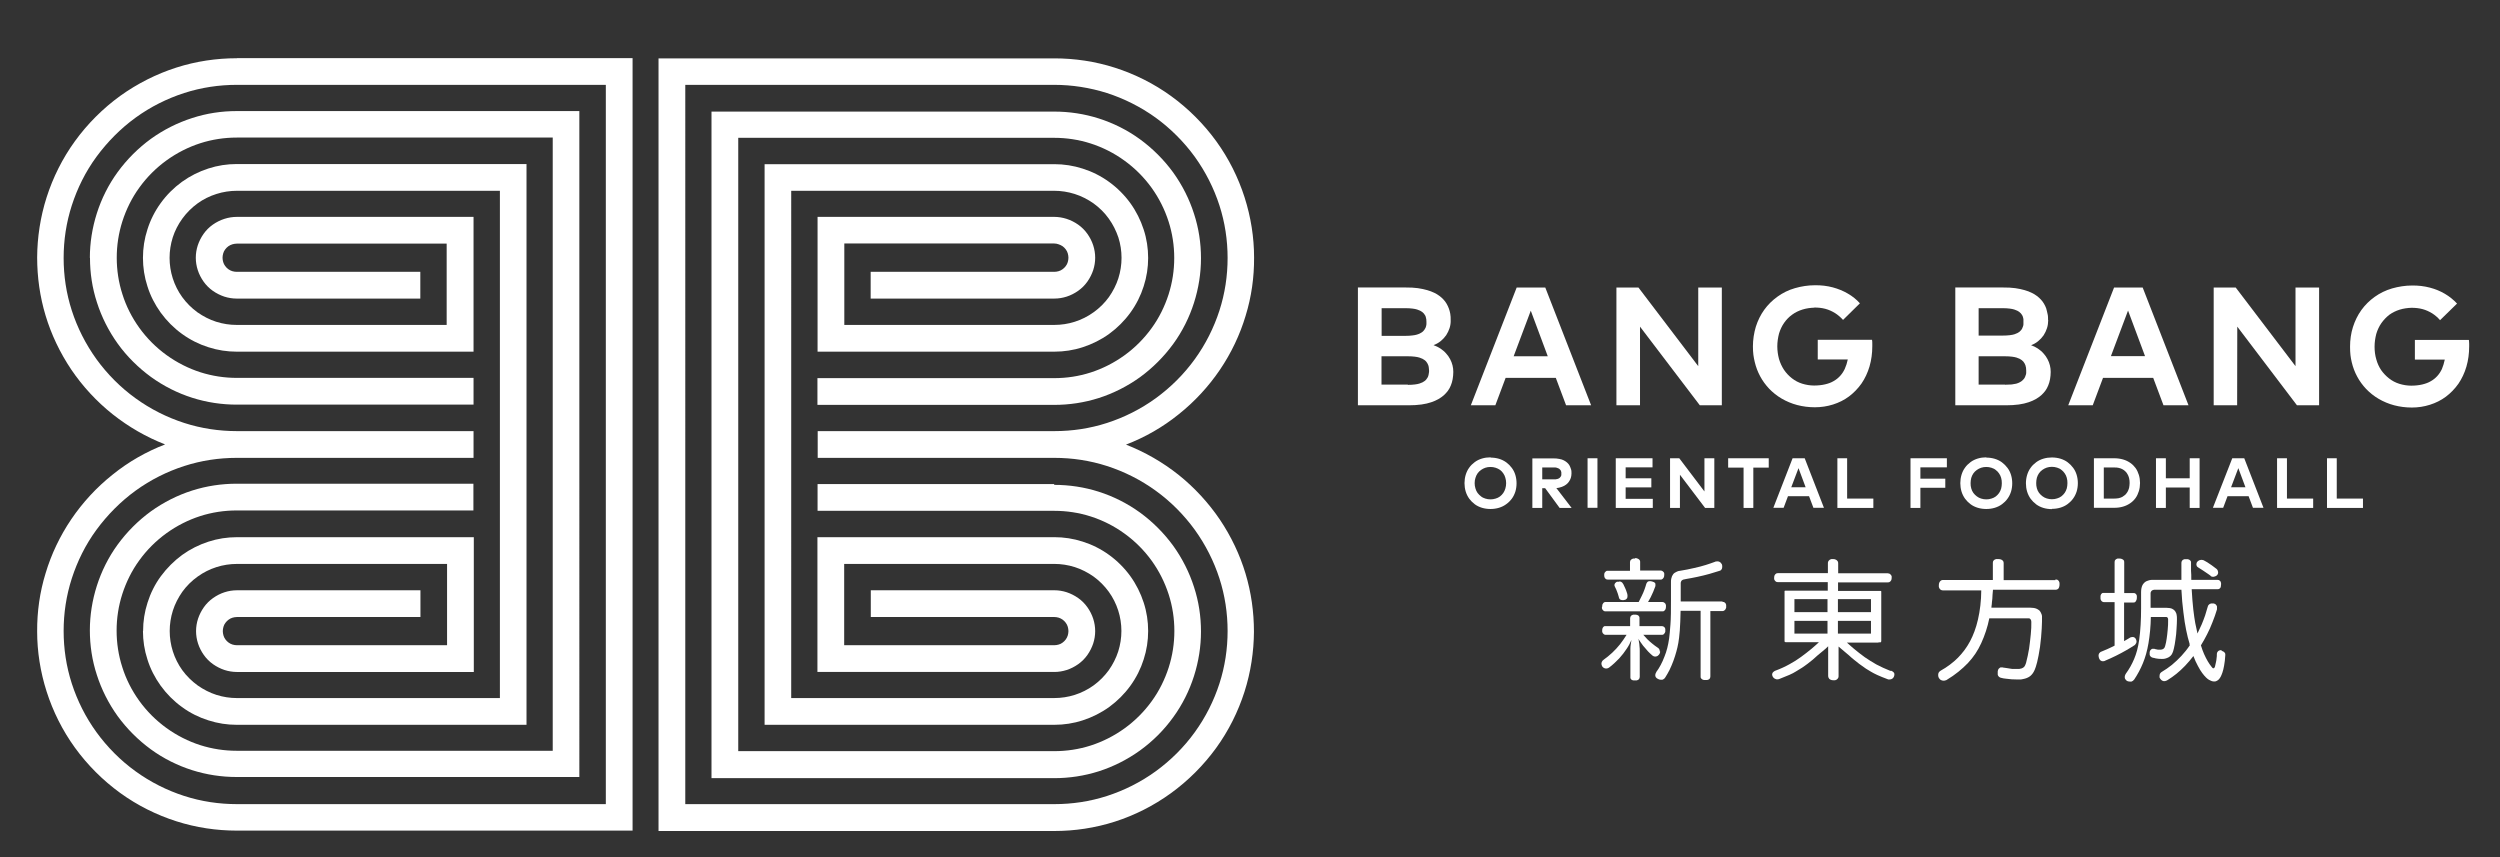 <?xml version="1.0" encoding="UTF-8"?>
<svg id="Layer_1" xmlns="http://www.w3.org/2000/svg" version="1.1" viewBox="0 0 1897.4 650.5">
  <rect x="0" y="0" width="1897.4" height="650.5" fill="#333333" stroke="none"/>
  <!-- Generator: Adobe Illustrator 29.4.0, SVG Export Plug-In . SVG Version: 2.1.0 Build 152)  -->
  <defs>
    <style>
      .st0 {
        fill: #fff;
      }
    </style>
  </defs>
  <path class="st0" d="M854.7,337.4c14.3-5.5,27.8-13.2,39.8-22.9,12.1-9.6,22.8-21.2,31.4-33.9,8.6-12.7,15.2-26.6,19.5-41,4.4-14.3,6.5-29.1,6.4-44.2,0-15.1-2.4-30.6-7.2-45.6-4.8-15-12-29.5-21.5-42.6s-21.2-24.8-34.3-34.3c-13.1-9.5-27.6-16.7-42.6-21.5s-30.5-7.1-46-7.1h-300.4v586.4h300.3c15.5,0,31-2.3,46-7.1s29.5-12.1,42.6-21.6,24.8-21.2,34.3-34.3,16.7-27.6,21.5-42.6,7.1-30.5,7.2-45.6c0-15.1-2.1-29.9-6.4-44.2s-10.9-28.2-19.5-41c-8.6-12.7-19.3-24.3-31.3-33.9-12.1-9.6-25.5-17.3-39.8-22.9h0ZM800.2,610.3h-280.1V64.4h280.1c13.4,0,26.9,2.1,39.9,6.2,13,4.2,25.6,10.5,37,18.7,11.3,8.2,21.5,18.4,29.7,29.7,8.2,11.4,14.5,23.9,18.7,36.9s6.2,26.4,6.2,39.9-2,26.9-6.2,39.9-10.5,25.6-18.7,36.9c-8.2,11.4-18.4,21.5-29.7,29.7-11.3,8.2-23.9,14.5-36.9,18.7s-26.4,6.2-39.9,6.2h-179.7v20.3h179.7c13.4,0,26.9,2,39.9,6.2s25.6,10.5,36.9,18.7c11.4,8.2,21.5,18.4,29.7,29.7,8.2,11.4,14.5,23.9,18.7,36.9s6.2,26.4,6.2,39.9-2,26.9-6.2,39.9-10.5,25.6-18.7,36.9c-8.2,11.4-18.4,21.5-29.7,29.7-11.3,8.2-23.9,14.5-36.9,18.7s-26.4,6.2-39.9,6.2h0Z"/>
  <path class="st0" d="M800.2,367.4h-179.7v20.3h179.7c9.3,0,18.7,1.4,27.7,4.3,9,2.9,17.8,7.3,25.6,13,7.9,5.7,14.9,12.7,20.6,20.6,5.7,7.9,10,16.6,12.9,25.6s4.3,18.3,4.3,27.7-1.4,18.6-4.3,27.7c-2.9,9-7.2,17.8-12.9,25.6-5.7,7.9-12.7,14.9-20.6,20.6-7.9,5.7-16.6,10.1-25.6,13s-18.3,4.3-27.7,4.3h-239.9V104.6h239.8c9.3,0,18.7,1.4,27.7,4.3s17.8,7.3,25.6,13c7.9,5.7,14.9,12.7,20.6,20.6s10,16.6,12.9,25.6,4.3,18.3,4.3,27.7-1.4,18.6-4.3,27.7c-2.9,9-7.2,17.8-12.9,25.6-5.7,7.9-12.7,14.9-20.6,20.6s-16.6,10.1-25.6,13-18.3,4.3-27.7,4.3h-179.7v20.3h179.7c11.4,0,22.8-1.7,33.8-5.2s21.7-8.9,31.3-15.8c9.6-7,18.2-15.6,25.2-25.2s12.3-20.3,15.8-31.3,5.3-22.4,5.3-33.8-1.7-22.8-5.3-33.8c-3.5-11-8.9-21.7-15.8-31.3-7-9.6-15.6-18.2-25.2-25.2s-20.3-12.3-31.3-15.8-22.4-5.2-33.8-5.2h-260.1v505.9h260.1c11.4,0,22.8-1.7,33.8-5.2s21.7-8.9,31.3-15.8c9.7-7,18.3-15.6,25.2-25.2,7-9.6,12.3-20.3,15.8-31.3s5.3-22.4,5.3-33.8-1.7-22.8-5.3-33.8c-3.5-11-8.9-21.7-15.8-31.3-7-9.6-15.6-18.2-25.2-25.2-9.7-7-20.3-12.3-31.3-15.8s-22.4-5.2-33.8-5.2h0v-.6Z"/>
  <path class="st0" d="M871.4,195.8c0-7.3-1.1-14.6-3.4-21.6-2.3-7.1-5.7-13.9-10.1-20s-10-11.7-16.1-16.1c-6.2-4.5-13-7.9-20-10.1-7.1-2.3-14.4-3.4-21.6-3.4h-219.9v425.5h219.9c7.3,0,14.6-1.1,21.6-3.4,7.1-2.3,13.9-5.7,20-10.1,6.2-4.5,11.7-10,16.1-16.1,4.5-6.2,7.9-13,10.1-20,2.3-7.1,3.4-14.3,3.4-21.6s-1.1-14.6-3.4-21.6c-2.3-7.1-5.7-13.9-10.1-20s-10-11.7-16.1-16.1c-6.2-4.5-13-7.9-20-10.1-7.1-2.3-14.3-3.4-21.6-3.4h-179.8v102.3h179.8c3.2,0,6.3-.5,9.4-1.5s6-2.5,8.7-4.4,5.1-4.3,7-7,3.4-5.7,4.4-8.7c1-3.1,1.5-6.2,1.5-9.4s-.5-6.3-1.5-9.4c-1-3.1-2.5-6-4.4-8.7s-4.3-5.1-7-7-5.7-3.4-8.7-4.4c-3.1-1-6.2-1.5-9.4-1.5h-139.3v20.3h139.3c1.1,0,2.2.2,3.3.5,1.1.3,2.1.9,3,1.5.9.7,1.8,1.5,2.4,2.4.7.9,1.2,2,1.5,3,.3,1.1.5,2.2.5,3.3s-.2,2.2-.5,3.3-.9,2.1-1.5,3c-.7.9-1.5,1.8-2.4,2.4-.9.7-1.9,1.2-3,1.5-1,.3-2.2.5-3.3.5h-159.5v-61.7h159.5c5.2,0,10.4.8,15.5,2.4,5,1.6,9.9,4.1,14.3,7.2,4.4,3.2,8.3,7.1,11.5,11.5s5.6,9.3,7.2,14.3,2.4,10.3,2.4,15.5-.8,10.4-2.4,15.5c-1.6,5-4.1,9.9-7.2,14.3-3.2,4.4-7.1,8.3-11.5,11.5s-9.3,5.6-14.3,7.2c-5,1.6-10.3,2.4-15.5,2.4h-199.7V144.8h199.6c5.2,0,10.4.8,15.5,2.4s10,4.1,14.4,7.2c4.4,3.2,8.4,7.1,11.5,11.5,3.2,4.4,5.6,9.3,7.3,14.3,1.6,5,2.4,10.3,2.4,15.5s-.8,10.4-2.4,15.5c-1.6,5-4.1,9.9-7.2,14.3-3.2,4.4-7.1,8.3-11.6,11.5-4.4,3.2-9.3,5.6-14.3,7.2s-10.3,2.4-15.5,2.4h-159.4v-61.8h159.3c1.1,0,2.2.2,3.3.6,1.1.3,2.1.9,3.1,1.5.9.7,1.8,1.5,2.4,2.4.7.9,1.2,2,1.5,3,.3,1.1.5,2.2.5,3.3s-.2,2.2-.5,3.3c-.3,1.1-.8,2.1-1.5,3s-1.5,1.8-2.4,2.4c-.9.7-2,1.2-3,1.5s-2.2.5-3.3.5h-139.4v20.3h139.4c3.2,0,6.3-.5,9.4-1.5s6-2.5,8.7-4.4,5.1-4.3,7-7,3.4-5.7,4.4-8.7c1-3.1,1.5-6.2,1.5-9.4s-.5-6.3-1.5-9.4-2.5-6-4.4-8.7-4.3-5.1-7-7-5.7-3.4-8.8-4.4c-3.1-1-6.3-1.5-9.4-1.5h-179.6v102.3h179.7c7.3,0,14.6-1.1,21.6-3.4,7.1-2.3,13.9-5.7,20-10.1,6.2-4.5,11.7-10,16.1-16.1,4.5-6.2,7.9-13,10.1-20,2.3-7.1,3.4-14.3,3.4-21.6h0Z"/>
  <path class="st0" d="M179.8,44.2c-15.5,0-31,2.3-46,7.1s-29.5,12.1-42.6,21.5c-13.1,9.5-24.8,21.2-34.3,34.3-9.5,13.1-16.7,27.6-21.5,42.6s-7.1,30.5-7.2,45.6c0,15.1,2.1,29.9,6.4,44.2,4.3,14.3,10.9,28.2,19.5,41,8.6,12.7,19.3,24.3,31.4,33.9s25.5,17.3,39.8,22.9c-14.3,5.5-27.8,13.2-39.8,22.9-12.1,9.6-22.8,21.2-31.4,33.9s-15.2,26.6-19.5,41c-4.4,14.3-6.5,29.1-6.4,44.2,0,15.1,2.4,30.6,7.2,45.6,4.8,15,12,29.5,21.5,42.6s21.2,24.8,34.3,34.3c13.1,9.5,27.6,16.7,42.6,21.5s30.5,7.1,46,7.1h300.3V44.1H179.8h0ZM459.8,64.4v545.9H179.7c-13.4,0-26.9-2-39.9-6.2s-25.6-10.5-36.9-18.7c-11.4-8.2-21.5-18.4-29.7-29.7s-14.5-23.9-18.7-36.9-6.2-26.4-6.2-39.9,2-26.9,6.2-39.9,10.4-25.6,18.7-36.9,18.4-21.5,29.7-29.7c11.3-8.2,23.9-14.5,36.9-18.7s26.4-6.2,39.9-6.2h179.7v-20.3h-179.7c-13.4,0-26.9-2-39.9-6.2s-25.6-10.5-36.9-18.7c-11.4-8.2-21.5-18.4-29.7-29.7-8.2-11.4-14.5-23.9-18.7-36.9s-6.2-26.4-6.2-39.9,2-26.9,6.2-39.9,10.4-25.6,18.7-36.9,18.4-21.5,29.7-29.7c11.3-8.2,23.9-14.5,36.9-18.7s26.5-6.2,39.9-6.2h280.1Z"/>
  <path class="st0" d="M68.3,195.8c0,11.4,1.7,22.8,5.3,33.8,3.5,11,8.9,21.7,15.8,31.3s15.6,18.2,25.2,25.2c9.7,7,20.3,12.3,31.3,15.8s22.4,5.2,33.8,5.2h179.7v-20.3h-179.7c-9.3,0-18.6-1.4-27.7-4.3-9-2.9-17.7-7.3-25.6-13s-14.9-12.7-20.6-20.6-10.1-16.6-12.9-25.6c-2.9-9-4.3-18.3-4.3-27.7s1.4-18.6,4.3-27.7c2.9-9,7.2-17.8,12.9-25.6,5.7-7.9,12.7-14.9,20.6-20.6s16.6-10.1,25.6-13,18.4-4.3,27.7-4.3h239.8v465.4h-239.9c-9.3,0-18.6-1.4-27.7-4.3-9-2.9-17.7-7.3-25.6-13s-14.9-12.7-20.6-20.6c-5.7-7.9-10.1-16.6-12.9-25.6-2.9-9-4.3-18.3-4.3-27.7s1.4-18.6,4.3-27.7c2.9-9,7.2-17.8,12.9-25.6,5.7-7.9,12.7-14.9,20.6-20.6,7.9-5.7,16.6-10.1,25.6-13s18.4-4.3,27.7-4.3h179.7v-20.3h-179.7c-11.4,0-22.8,1.7-33.8,5.2s-21.7,8.9-31.3,15.8c-9.6,7-18.2,15.6-25.2,25.2-7,9.6-12.3,20.3-15.8,31.3s-5.3,22.4-5.3,33.8,1.7,22.8,5.3,33.8c3.5,11,8.9,21.7,15.8,31.3,7,9.6,15.6,18.2,25.2,25.2s20.3,12.3,31.3,15.8,22.4,5.2,33.8,5.2h260.1V84.3H179.6c-11.4,0-22.8,1.7-33.8,5.3-11,3.5-21.7,8.9-31.3,15.8-9.6,7-18.2,15.6-25.2,25.2s-12.3,20.3-15.8,31.3-5.3,22.4-5.3,33.8h.1Z"/>
  <path class="st0" d="M108.5,478.9c0,7.3,1.1,14.6,3.4,21.6,2.2,7.1,5.7,13.9,10.1,20,4.5,6.2,10,11.7,16.1,16.1,6.1,4.5,13,7.9,20,10.1,7.1,2.3,14.3,3.4,21.6,3.4h219.9V124.5h-219.9c-7.3,0-14.6,1.1-21.6,3.4-7.1,2.3-13.9,5.7-20,10.1-6.2,4.5-11.7,10-16.1,16.1-4.5,6.2-7.9,13-10.1,20-2.3,7-3.4,14.3-3.4,21.6s1.1,14.6,3.4,21.6c2.2,7.1,5.7,13.9,10.1,20,4.5,6.2,10,11.7,16.1,16.1,6.2,4.5,13,7.9,20,10.1,7.1,2.3,14.3,3.4,21.6,3.4h179.7v-102.3h-179.6c-3.2,0-6.4.5-9.5,1.5s-6.1,2.5-8.8,4.4c-2.7,1.9-5.1,4.3-7,7s-3.4,5.7-4.4,8.7c-1,3.1-1.5,6.2-1.5,9.4s.5,6.3,1.5,9.4,2.5,6,4.4,8.7,4.3,5.1,7,7,5.7,3.4,8.7,4.4c3.1,1,6.3,1.5,9.4,1.5h139.4v-20.3h-139.4c-1.1,0-2.2-.2-3.3-.5-1.1-.3-2.1-.9-3-1.5-.9-.7-1.8-1.5-2.4-2.4-.7-.9-1.2-2-1.5-3s-.5-2.2-.5-3.3.2-2.2.5-3.3c.3-1.1.8-2.1,1.5-3s1.5-1.8,2.4-2.4,2-1.2,3.1-1.5,2.2-.5,3.3-.5h159.3v61.7h-159.4c-5.2,0-10.4-.8-15.5-2.4-5-1.6-9.9-4.1-14.3-7.2-4.4-3.2-8.3-7.1-11.5-11.5s-5.6-9.3-7.2-14.3-2.4-10.3-2.4-15.5.8-10.4,2.4-15.5c1.6-5,4.1-9.9,7.3-14.3,3.2-4.4,7.1-8.3,11.5-11.5s9.3-5.6,14.4-7.2c5-1.6,10.3-2.4,15.5-2.4h199.6v385h-199.6c-5.2,0-10.4-.8-15.5-2.4-5-1.6-9.9-4.1-14.3-7.2-4.4-3.2-8.4-7.1-11.6-11.5s-5.6-9.3-7.2-14.3-2.4-10.3-2.4-15.5.8-10.4,2.4-15.5c1.6-5,4.1-9.9,7.2-14.3,3.2-4.4,7.1-8.3,11.6-11.5,4.4-3.2,9.3-5.6,14.3-7.2,5-1.6,10.3-2.4,15.5-2.4h159.5v61.7h-159.5c-1.1,0-2.2-.2-3.3-.5-1.1-.3-2.1-.9-3-1.5-.9-.7-1.8-1.5-2.4-2.4-.7-.9-1.2-2-1.5-3-.3-1.1-.5-2.2-.5-3.3s.2-2.2.5-3.3.8-2.1,1.5-3,1.5-1.8,2.4-2.4c.9-.7,2-1.2,3-1.5,1.1-.3,2.1-.5,3.3-.5h139.3v-20.3h-139.3c-3.2,0-6.3.5-9.4,1.5s-6,2.5-8.7,4.4-5.1,4.3-7,7-3.4,5.7-4.4,8.7c-1,3.1-1.5,6.2-1.5,9.4s.5,6.3,1.5,9.4c1,3.1,2.5,6,4.4,8.7s4.3,5.1,7,7,5.7,3.4,8.7,4.4c3.1,1,6.3,1.5,9.4,1.5h179.8v-102.3h-179.8c-7.3,0-14.6,1.1-21.6,3.4-7.1,2.3-13.9,5.7-20,10.1-6.1,4.5-11.6,10-16.1,16.1s-7.9,13-10.1,20c-2.3,7.1-3.4,14.3-3.4,21.6h-.1Z"/>
  <g>
    <path class="st0" d="M1088.1,261.9c1.9-.7,3.7-1.7,5.3-3,1.6-1.3,3-2.8,4.2-4.5,1.1-1.7,2-3.6,2.6-5.5s.9-4,.8-6c0-1.6,0-3.2-.3-4.7-.3-1.5-.6-2.9-1.1-4.1s-1-2.5-1.7-3.6-1.4-2.2-2.3-3.1c-.9-1-1.9-1.9-3.1-2.8s-2.5-1.7-4-2.4c-1.6-.8-3.3-1.4-5.3-2-2.1-.6-4.4-1.1-7.1-1.5s-5.8-.5-9-.5h-36.5v89.4h38.7c3.3,0,6.6-.2,9.5-.6s5.3-1,7.4-1.7,3.9-1.5,5.5-2.4,2.9-1.9,4.1-2.9c1.2-1.1,2.2-2.2,3.1-3.4.9-1.2,1.6-2.6,2.2-4,.6-1.5,1.1-3,1.4-4.8s.5-3.7.5-5.5-.2-3.4-.6-5-1-3.2-1.8-4.7-1.8-3-3.1-4.4c-1.2-1.4-2.7-2.6-4.3-3.7-1.6-1-3.3-1.9-5.1-2.5h0ZM1048.5,233.9h18.2c1.9,0,3.8.1,5.3.3,1.5.2,2.6.4,3.5.7.9.3,1.6.6,2.3.9.6.3,1.2.7,1.6,1,.5.4.8.7,1.2,1.1.3.4.6.8.9,1.3.3.4.5.9.6,1.4.4,1.1.5,2.3.5,3.6s0,1.3,0,1.8c0,.6-.2,1.1-.3,1.6,0,.5-.3.9-.5,1.4-.2.4-.4.8-.7,1.2-.3.4-.6.7-.9,1.1-.3.3-.7.7-1.2,1s-1,.6-1.6.9-1.3.5-2.2.8c-.9.2-1.9.5-3.3.6-1.4.2-3.2.3-5,.3h-18.3v-20.9h0ZM1068.5,291.9h-20v-21.5h20c1.9,0,3.8.1,5.3.3,1.5.2,2.6.4,3.5.7.9.3,1.6.6,2.3.9.6.3,1.1.6,1.6,1,.5.3.8.7,1.2,1.1.3.4.6.8.9,1.3s.5,1,.7,1.5.3,1.1.4,1.8c0,.7.2,1.4.2,2.2s0,1.5-.2,2.2c0,.7-.3,1.3-.4,1.9-.2.6-.4,1.1-.7,1.5-.3.5-.6.9-.9,1.3s-.8.8-1.2,1.1c-.5.4-1,.7-1.6,1s-1.4.6-2.3.9-2,.5-3.5.7-3.4.3-5.3.3h0v-.2Z"/>
    <path class="st0" d="M1142.7,286.8h38.1l7.8,20.8h19l-34.8-89.4h-21.7l-34.8,89.4h18.6l7.8-20.8ZM1161.8,235.8l12.9,34.6h-25.9l13-34.6Z"/>
    <polygon class="st0" points="1288.9 277.9 1243.5 218.2 1226.8 218.2 1226.8 307.6 1244.7 307.6 1244.7 247.9 1290.1 307.6 1306.8 307.6 1306.8 218.2 1288.9 218.2 1288.9 277.9"/>
    <path class="st0" d="M1377,233.4c3,0,5.8.3,8.4,1s5,1.8,7.3,3.2c2.2,1.4,4.3,3.2,6.1,5.2l12.8-12.6c-2.6-2.9-5.7-5.4-9.2-7.4-3.4-2-7.3-3.6-11.4-4.7-4.2-1.1-8.7-1.7-13.7-1.6-4.9,0-10.2.8-15,2.2-4.9,1.4-9.3,3.6-13.2,6.4-3.9,2.8-7.3,6.1-10.1,10-2.8,3.9-4.9,8.2-6.4,12.9-1.4,4.7-2.2,9.8-2.2,14.9s.5,8.1,1.4,11.9,2.3,7.5,4.1,10.8c1.8,3.4,4.1,6.5,6.8,9.4,2.7,2.8,5.9,5.4,9.5,7.5s7.6,3.8,11.8,4.9c4.2,1.1,8.7,1.7,13.4,1.7s9.4-.7,13.8-2.1,8.5-3.4,12.1-6.1,6.8-6,9.5-9.8c2.6-3.8,4.7-8.2,6.1-13s2.1-10,2.1-15.2v-1.9c0-1.2,0-2.1-.2-3.1h-41.2v14.9h22.8c-.5,2.5-1.3,5-2.3,7.2-1,2.1-2.2,3.9-3.6,5.4s-3,2.8-4.8,3.8c-1.8,1.1-3.9,1.9-6.5,2.5-2.5.6-5.4.9-8.4.9s-6.1-.5-9-1.4-5.5-2.3-7.8-4.1c-2.3-1.8-4.3-3.9-6-6.4-1.6-2.4-2.9-5.2-3.8-8.2-.8-3-1.3-6.3-1.3-9.6s.5-6.6,1.3-9.7c.9-3,2.2-5.8,3.9-8.2,1.7-2.4,3.7-4.5,6.1-6.2,2.3-1.7,5-3,7.9-3.9s6-1.3,8.9-1.4h0Z"/>
    <path class="st0" d="M1554.4,242.9c0-1.6,0-3.2-.4-4.7s-.6-2.9-1-4.1c-.5-1.3-1-2.5-1.7-3.6s-1.4-2.2-2.3-3.1c-.9-1-1.9-1.9-3.1-2.8s-2.5-1.7-4-2.4c-1.5-.8-3.3-1.4-5.3-2s-4.4-1.1-7.1-1.5-5.8-.5-9-.5h-36.5v89.4h38.7c3.3,0,6.6-.2,9.5-.6s5.3-1,7.4-1.7,3.9-1.5,5.5-2.4,2.9-1.9,4.1-2.9c1.2-1.1,2.2-2.2,3.1-3.4.9-1.2,1.6-2.6,2.2-4,.6-1.5,1.1-3,1.4-4.8s.5-3.7.5-5.5-.2-3.4-.6-5-1-3.2-1.8-4.7-1.8-3-3.1-4.4c-1.2-1.4-2.7-2.6-4.3-3.7-1.6-1-3.3-1.9-5.1-2.5,1.9-.7,3.7-1.7,5.3-3,1.6-1.3,3-2.8,4.2-4.5,1.1-1.7,2-3.6,2.6-5.5s.9-4,.9-6h0ZM1501.7,233.9h18.2c1.9,0,3.8.1,5.3.3,1.5.2,2.6.4,3.5.7.9.3,1.6.6,2.3.9.6.3,1.1.7,1.6,1,.5.4.8.7,1.2,1.1.3.4.6.8.9,1.3.3.4.5.9.6,1.4.2.5.3,1.1.4,1.7,0,.6,0,1.3,0,1.9s0,1.4,0,2c0,.6-.2,1.2-.4,1.7-.2.5-.4,1-.6,1.5-.3.5-.5.9-.9,1.3-.3.4-.7.8-1.1,1.1-.5.4-1,.7-1.6,1s-1.3.6-2.2.9c-.9.3-2,.5-3.5.7s-3.4.3-5.4.3h-18.3v-20.9h0ZM1521.7,291.9h-20v-21.5h20c1.9,0,3.8.1,5.3.3,1.5.2,2.6.4,3.5.7.9.3,1.7.6,2.3.9.6.3,1.1.6,1.6,1s.8.7,1.2,1.1c.3.4.6.8.9,1.3s.5,1,.7,1.5c.4,1.1.6,2.5.6,3.9s0,1.4,0,2c0,.6-.2,1.2-.4,1.7-.2.5-.3,1-.5,1.4s-.5.8-.7,1.2c-.3.4-.6.7-1,1.1-.4.3-.8.7-1.2,1-.5.3-1,.6-1.6.9s-1.3.5-2.2.8c-.9.2-1.9.4-3.4.6-1.4.1-3.1.2-4.9.2h-.1Z"/>
    <path class="st0" d="M1661,307.6l-34.8-89.4h-21.7l-34.8,89.4h18.6l7.8-20.8h38.1l7.8,20.8h19ZM1602.1,270.3l13-34.6,12.9,34.6h-25.9Z"/>
    <polygon class="st0" points="1742.2 277.9 1696.8 218.2 1680.1 218.2 1680.1 307.6 1697.9 307.6 1698 247.9 1743.3 307.6 1760.1 307.6 1760.1 218.2 1742.2 218.2 1742.2 277.9"/>
    <path class="st0" d="M1832.8,258v14.9h22.7c-.5,2.5-1.3,5-2.2,7.2-1,2.1-2.2,3.9-3.6,5.4-1.4,1.5-3,2.8-4.8,3.8-1.8,1.1-4,1.9-6.5,2.5s-5.4.9-8.4.9-6.1-.5-9-1.4-5.5-2.3-7.8-4.1c-2.3-1.8-4.3-3.9-6-6.3-1.6-2.4-2.9-5.2-3.7-8.2-.9-3-1.3-6.3-1.3-9.6s.5-6.6,1.3-9.7c.9-3,2.2-5.8,3.9-8.2,1.7-2.4,3.7-4.5,6-6.3,2.4-1.7,5-3,7.9-3.9s6-1.3,8.9-1.4c3,0,5.8.3,8.4,1,2.6.7,5,1.8,7.3,3.2,2.2,1.4,4.3,3.2,6,5.2l12.9-12.6c-2.7-2.9-5.8-5.4-9.2-7.4s-7.2-3.6-11.4-4.7-8.8-1.7-13.7-1.6c-4.9,0-10.1.8-15,2.2-4.8,1.4-9.3,3.6-13.2,6.4s-7.3,6.1-10.1,10-4.9,8.2-6.4,12.9c-1.5,4.7-2.2,9.8-2.2,14.9s.4,8.1,1.3,11.9c.9,3.8,2.3,7.5,4.1,10.8,1.8,3.4,4.1,6.5,6.8,9.4,2.7,2.8,5.9,5.4,9.5,7.5s7.6,3.8,11.8,4.9,8.7,1.7,13.4,1.7,9.3-.7,13.7-2.1,8.5-3.4,12.1-6.1,6.8-6,9.5-9.8c2.6-3.8,4.7-8.2,6.1-13,1.4-4.8,2.1-10,2.1-15.2v-2c0-1.2-.1-2.1-.2-3.1h-41.1,0Z"/>
    <path class="st0" d="M1131.2,347.1c-2.2,0-4.4.3-6.4.9-2,.6-3.9,1.5-5.5,2.7s-3.1,2.6-4.2,4.2c-1.2,1.6-2.1,3.5-2.7,5.5s-.9,4.2-.9,6.3.3,4.3.9,6.3,1.5,3.8,2.7,5.5c1.2,1.6,2.6,3,4.2,4.2s3.5,2.1,5.5,2.7c2,.6,4.2.9,6.4.9s4.4-.3,6.4-.9c2-.6,3.9-1.5,5.5-2.7,1.7-1.2,3.1-2.6,4.3-4.2,1.2-1.6,2.1-3.5,2.7-5.4.6-2,.9-4.1.9-6.3s-.3-4.3-.9-6.3-1.5-3.8-2.7-5.4c-1.2-1.6-2.6-3-4.2-4.2-1.7-1.2-3.5-2.1-5.5-2.7-2-.6-4.2-.9-6.4-.9h0v-.2ZM1131.2,379c-1.3,0-2.6-.2-3.9-.6-1.2-.4-2.4-.9-3.3-1.7-1-.7-1.8-1.6-2.6-2.6-.7-1-1.3-2.2-1.6-3.4-.4-1.3-.6-2.6-.6-4s.2-2.8.6-4c.4-1.3.9-2.4,1.6-3.4s1.6-1.9,2.6-2.6c1-.7,2.1-1.3,3.3-1.7,1.2-.4,2.5-.6,3.9-.6s2.6.2,3.9.6c1.2.4,2.3.9,3.3,1.6,1,.7,1.8,1.6,2.5,2.6s1.3,2.2,1.6,3.4c.4,1.3.6,2.7.6,4.1s-.2,2.8-.6,4.1-.9,2.4-1.6,3.4-1.6,1.9-2.5,2.6c-1,.7-2.1,1.3-3.3,1.6-1.2.4-2.6.6-3.9.6h0Z"/>
    <path class="st0" d="M1192.7,359.3c0-1.1,0-2.3-.4-3.3s-.6-1.9-1.1-2.7-1-1.5-1.8-2.2c-.7-.6-1.5-1.2-2.5-1.7s-2.1-.9-3.5-1.1c-1.3-.3-2.9-.4-4.5-.4h-15.9v37.6h7.5v-15h2.2l11,15h9.1l-11.6-15.1c1.5,0,2.9-.5,4.2-.9,1.3-.5,2.3-1,3.2-1.7.9-.7,1.6-1.4,2.2-2.3.6-.9,1.1-1.8,1.4-2.8s.5-2.2.5-3.3h0ZM1170.5,364v-9.2h10c.5,0,.9.2,1.3.3s.7.2,1,.4c.3,0,.5.3.7.4.8.6,1,1.1,1.3,1.7,0,.2,0,.5.2.8,0,.5,0,1.3,0,2,0,.3,0,.6-.3.9,0,.3-.2.5-.4.7-.2.2-.3.4-.5.6-.2.2-.5.4-.7.5-.3.2-.6.3-1,.4-.4,0-.8.2-1.4.3-.5,0-1.2,0-1.8,0h-8.4Z"/>
    <rect class="st0" x="1204.9" y="347.8" width="7.5" height="37.6"/>
    <polygon class="st0" points="1233.8 369.9 1253.3 369.9 1253.3 363 1233.8 363 1233.8 354.7 1254.2 354.7 1254.2 347.8 1226.3 347.8 1226.3 385.5 1254.4 385.5 1254.4 378.6 1233.8 378.6 1233.8 369.9"/>
    <polygon class="st0" points="1293.6 373 1274.5 347.8 1267.5 347.8 1267.5 385.5 1275 385.5 1275 360.3 1294.1 385.5 1301.1 385.5 1301.1 347.8 1293.6 347.8 1293.6 373"/>
    <polygon class="st0" points="1311.6 354.9 1323.3 354.9 1323.3 385.5 1330.7 385.5 1330.7 354.9 1342.4 354.9 1342.4 347.8 1311.6 347.8 1311.6 354.9"/>
    <path class="st0" d="M1360.5,347.8l-14.6,37.6h7.8l3.3-8.8h16l3.3,8.8h8l-14.6-37.6h-9.2ZM1359.5,369.8l5.5-14.5,5.4,14.5h-10.9Z"/>
    <polygon class="st0" points="1394.5 347.8 1394.5 385.5 1421.8 385.5 1421.8 378.4 1401.9 378.4 1401.9 347.8 1394.5 347.8"/>
    <polygon class="st0" points="1476.4 363.3 1457.5 363.3 1457.5 354.7 1477.6 354.7 1477.6 347.8 1450 347.8 1450 385.5 1457.5 385.5 1457.5 370.2 1476.4 370.2 1476.4 363.3"/>
    <path class="st0" d="M1507.5,347.1c-2.2,0-4.4.3-6.4.9-2,.6-3.9,1.5-5.5,2.7s-3.1,2.6-4.2,4.2c-1.2,1.6-2.1,3.5-2.7,5.5s-.9,4.2-.9,6.3.3,4.3.9,6.3,1.5,3.8,2.7,5.5c1.2,1.6,2.6,3,4.2,4.2s3.5,2.1,5.5,2.7c2,.6,4.2.9,6.4.9s4.4-.3,6.4-.9c2-.6,3.9-1.5,5.5-2.7s3.1-2.6,4.2-4.2c1.2-1.6,2.1-3.5,2.7-5.4.6-2,.9-4.1.9-6.3s-.3-4.3-.9-6.3-1.5-3.8-2.7-5.4c-1.2-1.6-2.6-3-4.2-4.2s-3.5-2.1-5.5-2.7c-2-.6-4.2-.9-6.4-.9h0v-.2ZM1507.5,379c-1.3,0-2.6-.2-3.9-.6-1.2-.4-2.3-.9-3.3-1.7-1-.7-1.8-1.6-2.6-2.6-.7-1-1.3-2.2-1.6-3.4-.4-1.3-.5-2.6-.5-4s.2-2.8.5-4c.4-1.3.9-2.4,1.6-3.4s1.6-1.9,2.6-2.6c1-.7,2.1-1.3,3.3-1.7,1.2-.4,2.6-.6,3.9-.6s2.6.2,3.9.6c1.2.4,2.4.9,3.3,1.7,1,.7,1.8,1.6,2.5,2.6s1.3,2.2,1.6,3.4c.4,1.3.5,2.7.5,4.1s-.2,2.8-.5,4c-.4,1.3-.9,2.4-1.6,3.4s-1.6,1.9-2.5,2.6c-1,.7-2.1,1.3-3.3,1.6-1.2.4-2.5.6-3.9.6h0Z"/>
    <path class="st0" d="M1557.3,386.2c2.2,0,4.4-.3,6.4-.9,2-.6,3.9-1.5,5.5-2.7s3.1-2.6,4.2-4.2c1.2-1.6,2.1-3.5,2.7-5.4.6-2,.9-4.1.9-6.3s-.3-4.3-.9-6.3-1.5-3.8-2.7-5.4c-1.2-1.6-2.6-3-4.2-4.2s-3.5-2.1-5.5-2.7c-2-.6-4.2-.9-6.4-.9s-4.4.3-6.4.9c-2,.6-3.9,1.5-5.5,2.7s-3.1,2.6-4.2,4.2c-1.2,1.6-2.1,3.5-2.7,5.5s-.9,4.1-.9,6.3.3,4.3.9,6.3,1.5,3.8,2.7,5.5c1.2,1.6,2.6,3,4.2,4.2s3.5,2.1,5.5,2.7c2,.6,4.2.9,6.4.9h0v-.2ZM1557.3,354.3c1.3,0,2.6.2,3.9.6,1.2.4,2.4.9,3.3,1.7,1,.7,1.8,1.6,2.5,2.6s1.3,2.2,1.6,3.4c.4,1.3.5,2.7.5,4.1s-.2,2.8-.5,4c-.4,1.3-.9,2.4-1.6,3.4s-1.6,1.9-2.5,2.6c-1,.7-2.1,1.3-3.3,1.6-1.2.4-2.5.6-3.9.6s-2.6-.2-3.9-.6c-1.2-.4-2.3-.9-3.3-1.7-1-.7-1.8-1.6-2.6-2.6-.7-1-1.3-2.2-1.6-3.4-.4-1.3-.5-2.6-.5-4s.2-2.8.5-4c.4-1.3.9-2.4,1.6-3.4s1.6-1.9,2.6-2.6c1-.7,2.1-1.3,3.3-1.7,1.2-.4,2.6-.6,3.9-.6h0Z"/>
    <path class="st0" d="M1604.7,347.8h-15.5v37.6h15.5c2.3,0,4.6-.3,6.6-.9,2.1-.6,3.9-1.5,5.5-2.6s2.9-2.4,4-3.9,1.9-3.3,2.5-5.2.9-4.1.9-6.2-.3-4.3-.9-6.2-1.4-3.7-2.5-5.2-2.4-2.8-4-3.9c-1.6-1.1-3.4-2-5.5-2.6s-4.4-.9-6.6-.9h0ZM1604.6,378.4h-7.9v-23.6h7.9c1.2,0,2.4,0,3.4.3,1.1.2,2,.6,2.8,1s1.6,1,2.2,1.6c.7.6,1.2,1.3,1.7,2.2.5.8.9,1.8,1.2,3,.3,1.1.4,2.4.4,3.7s-.2,2.6-.4,3.7c-.3,1.1-.7,2.1-1.2,3-.5.8-1.1,1.6-1.7,2.2-.7.6-1.4,1.1-2.2,1.6-.8.4-1.8.8-2.8,1-1.1.2-2.2.3-3.4.3Z"/>
    <polygon class="st0" points="1661.9 363 1643.8 363 1643.8 347.8 1636.3 347.8 1636.3 385.5 1643.8 385.5 1643.8 370 1661.9 370 1661.9 385.5 1669.4 385.5 1669.4 347.8 1661.9 347.8 1661.9 363"/>
    <path class="st0" d="M1694.2,347.8l-14.7,37.6h7.8l3.3-8.8h16l3.3,8.8h8l-14.6-37.6h-9.1ZM1693.3,369.8l5.5-14.5,5.4,14.5h-10.9Z"/>
    <polygon class="st0" points="1735.7 347.8 1728.2 347.8 1728.2 385.5 1755.6 385.5 1755.6 378.4 1735.7 378.4 1735.7 347.8"/>
    <polygon class="st0" points="1773.5 347.8 1766.1 347.8 1766.1 385.5 1793.4 385.5 1793.4 378.4 1773.5 378.4 1773.5 347.8"/>
    <path class="st0" d="M1241,423.9c-.4,0-.8,0-1.2,0-.4,0-.7.2-1,.3s-.5.3-.8.5c-.7.6-.9,1.3-.9,1.9v6.6h-17.4c-.3,0-.5.2-.7.3s-.4.3-.6.5-.3.4-.5.6c0,.2-.2.5-.3.8,0,.6-.2,1.4,0,2.1,0,.3.2.6.3.9,0,.3.3.5.5.7.6.7,1.3.8,2,.8h39.8c.5,0,1,0,1.4-.4.2,0,.4-.3.6-.5s.3-.4.5-.7c.3-.5.4-1.3.4-2s0-.7,0-1c0-.3-.2-.6-.3-.8,0-.2-.3-.5-.5-.6-.2-.2-.4-.3-.6-.5-.5-.3-1-.4-1.5-.4h-15.4v-6.6c0-.7-.2-1.4-1.2-2.1-.2,0-.5-.3-.8-.4-.3,0-.6-.2-.9-.3s-.7,0-1.1,0h0l.3.2Z"/>
    <path class="st0" d="M1307.3,456.5h-31.7v-13.9c0-.4,0-.6.2-.9,0-.2,0-.4.2-.5,0-.3.3-.5.5-.7,0,0,.3-.2.4-.3.2,0,.3-.2.6-.3.3,0,.6-.2,2.4-.5s5.2-.9,8.4-1.6c3.2-.7,6.2-1.4,9-2.2s5.3-1.6,7.9-2.4c.4,0,.8-.3,1.3-.9,0-.2.2-.3.3-.5.2-.4.3-1,.3-1.5v-.8c0-.5-.2-.9-.3-1.3-.3-.4-.6-.8-.9-1.2-1.1-1-2.4-1.1-3.7-.8-.2,0-.4,0-.6.2-2.2.8-4.4,1.6-7,2.4-2.6.8-5.5,1.6-8.8,2.3-3.3.8-6.9,1.5-10.6,2.1-.8,0-1.7.3-2.4.6-.7.3-1.2.6-1.7.9-.5.3-.9.7-1.2,1.1-.3.4-.6.9-.9,1.5-.2.6-.4,1.2-.6,2s-.2,1.7-.2,2.6v13.7c0,6.8,0,13.5-.4,18.4s-.6,8-1,10.6c-.4,2.7-.8,4.9-1.4,7.2s-1.3,4.6-2.2,6.7c-.8,2.2-1.8,4.3-2.8,6.2s-2,3.5-3.2,5.1c-.5.8-.9,1.8-.9,2.6s0,.7.2,1.1c0,.3.3.7.6.9.2.3.5.5.9.7.7.5,1.6.8,2.4.8s.8,0,1.1,0c.4,0,.7-.2,1-.4s.5-.4.8-.6c.2-.2.4-.5.6-.8,1.1-1.7,2.1-3.5,3.2-5.6,1-2.1,2-4.4,2.9-6.8.9-2.4,1.7-5,2.3-7.2.6-2.2,1.1-4.2,1.5-6.6.4-2.4.8-5.3,1.1-9.4.3-4.1.5-9.5.6-14.9h15.2v50.4c0,.3.2.5.3.7,0,.2.3.4.5.6.2.2.4.3.7.5.3,0,.6.2.9.3.4,0,.8,0,1.2,0h1.1c.3,0,.6,0,.9-.2.3,0,.5-.2.7-.3s.3-.3.5-.4c0-.2.3-.3.3-.5.2-.4.3-.9.3-1.4v-49.5h9.1c.7,0,1.4-.2,2.2-1.1,0-.2.3-.4.4-.7,0-.3.2-.5.3-.8,0-.6,0-1.3,0-2,0-.3-.2-.6-.3-.9,0-.3-.3-.5-.5-.7-.6-.7-1.3-.8-2-.8h0v-.3Z"/>
    <path class="st0" d="M1215.8,460.6v1c0,.3.2.6.3.8,0,.2.2.4.4.6.7.9,1.4,1,2.1,1h43.6c.3,0,.5-.2.7-.3s.4-.3.6-.5.3-.4.5-.7c.3-.6.4-1.3.4-2s0-.7,0-1.1c0-.3-.2-.6-.3-.9,0-.3-.3-.5-.5-.7s-.4-.3-.6-.5c-.4-.3-.9-.4-1.4-.4h-10.8c.7-1.2,1.3-2.3,2-3.6.6-1.3,1.3-2.7,1.9-4.1.6-1.4,1.2-2.9,1.7-4.4v-1.7c0-.3-.3-.6-.7-1,0,0-.3-.2-.5-.3-.4-.2-.9-.4-1.4-.5-.3,0-.5,0-.7-.2h-.5c-.3,0-.7,0-1,0-.3,0-.5.2-.8.3s-.5.3-.6.5c-.2.2-.3.4-.5.7,0,.2-.2.5-.3.8-.3,1.3-.8,2.5-1.3,4-.5,1.4-1.2,3.1-2,4.7-.8,1.6-1.6,3.2-2.4,4.8h-24.9c-.7,0-1.4,0-2.1,1,0,.2-.3.4-.4.6-.2.5-.3,1.2-.3,1.8h0v.2Z"/>
    <path class="st0" d="M1259.7,494.4c0-.4,0-.8-.2-1.1,0-.4-.3-.7-.5-1s-.5-.5-.8-.7c-1.5-1-3-2.1-4.3-3.2-1.3-1.1-2.5-2.1-3.6-3.2-1.1-1.1-2.1-2.2-3.1-3.4h13.9c.7,0,1.4,0,2.1-1,0-.2.3-.4.4-.6,0-.2.2-.5.3-.8v-1c0-.3,0-.7,0-1,0-.3-.2-.6-.3-.8,0-.2-.3-.4-.4-.6-.2-.2-.3-.3-.5-.4-.4-.2-.9-.4-1.4-.4h-17v-6.5c0-.5-.3-.9-.7-1.4,0,0-.3-.2-.4-.3-.2,0-.3-.2-.6-.3-.2,0-.5,0-.8-.2h-2c-.3,0-.5,0-.8.2-.2,0-.4.2-.6.3-.2,0-.3.2-.4.3-.7.7-.7,1.3-.8,2v5.9h-19.2c-.2,0-.5,0-.7.3-.2,0-.4.3-.5.4-.2.2-.3.4-.4.6-.3.5-.4,1.2-.4,1.9v1c0,.3.2.6.3.8,0,.2.2.4.4.6.7.9,1.4,1,2.1,1h15.7c-1.5,2.4-3.1,4.8-4.9,7.1s-3.9,4.5-6,6.5-4.3,3.7-6.5,5.3c-.3.2-.6.5-.9.8-1,1.3-1,2.8-.2,4.2.2.3.5.7.8.9.9.7,1.9.9,2.9.7.5,0,1-.3,1.6-.7,2.8-2.1,5.3-4.5,7.6-6.9,2.2-2.4,4.1-4.9,5.6-7.2,1.6-2.3,2.7-4.5,3.7-6.8-.2,1.1-.4,2.1-.5,3.2-.2,1.1-.3,2.3-.3,3.3s0,2,0,3v19.2c0,.4.2.7.5,1.1,0,0,.3.3.4.4l.6.3c.3,0,.5.2.8.2h2.1c.3,0,.6,0,.9-.2.3,0,.5-.2.7-.3.9-.7,1-1.4,1.1-2.1v-19.6c0-1.3,0-2.6-.2-3.8,0-1.2-.2-2.3-.4-3.2,0-.9-.3-1.7-.5-2.4,1.1,1.8,2.4,3.5,3.6,5.2,1.3,1.6,2.6,3.1,3.8,4.4,1.2,1.2,2.2,2.2,3.3,3.1.3.2.6.4.8.5.5.2.9.3,1.3.3s.8,0,1.1-.2c.4,0,.7-.3,1-.5,1.1-.8,1.7-2,1.7-3.1h0Z"/>
    <path class="st0" d="M1228.9,441.5h-.7c-.2,0-.5,0-.8,0-.3,0-.6.2-.8.4-.3.2-.5.4-.7.6-.7.9-.8,1.8-.3,2.7.4.7.7,1.4,1.1,2.3.4.9.8,1.9,1.1,2.9.3,1,.6,2,.9,3,0,.2,0,.5.2.7s.3.4.4.6c.2.2.3.3.5.4.5.3,1.3.4,1.9.4h.4c.3,0,.9-.2,1.3-.3.2,0,.4-.2.6-.3s.3-.2.5-.4c0-.2.3-.3.4-.5.2-.4.3-1,.3-1.5s0-.6,0-.8c0-.7-.3-1.4-.6-2.3-.3-.9-.6-1.9-1.1-2.9-.5-1.1-1-2.3-1.4-3s-.6-1-.8-1.2c-.8-.8-1.5-1-2.4-1h.1Z"/>
    <path class="st0" d="M1559.9,440.3h-39.2v-13.1c0-.6-.2-1.3-.9-1.9,0,0-.3-.3-.5-.4-.2,0-.5-.2-.7-.3-.6-.2-1.3-.3-2.1-.3h-1.1c-.3,0-.7,0-.9.2-.3,0-.5.2-.7.3s-.4.2-.5.4c-.7.6-.8,1.3-.8,1.9v13.1h-37.9c-.8,0-1.5.2-2.3,1.2-.2.2-.3.5-.4.7-.3.6-.4,1.3-.4,2.1s0,.7,0,1.1c0,.3.2.6.3.9,0,.3.3.5.4.7.7,1,1.5,1.1,2.3,1.2h29.2c0,7.8-1,15.6-2.5,22.1s-3.5,11.8-6,16.5-5.5,8.7-9.2,12.5c-3.7,3.7-8.2,7.1-13.1,9.8-.3.2-.5.3-.8.6-.2.2-.4.5-.6.7-.5.8-.6,2-.4,3,0,.3.2.7.3.9,0,.3.3.6.5.8s.3.5.5.6c.2.2.4.4.7.5.5.3,1.2.5,1.8.5s1.2,0,1.9-.3c.3,0,.7-.3,1-.5,6-3.6,11.4-8,15.8-12.6,4.3-4.6,7.5-9.4,10.1-15.1,2.6-5.7,4.8-12.2,6.1-18.8h29.5c.3,0,.5,0,.7,0,.2,0,.3,0,.5.2.3.2.7.5.8.8,0,0,0,.3.2.4,0,.3.2.8.2,1.2,0,3,0,6-.4,9.4s-.7,7.3-1.3,11c-.6,3.7-1.4,7.3-2.3,10.8-.2.6-.4,1.2-.6,1.6-.2.5-.4.8-.6,1.1s-.4.5-.7.7c-.3.2-.5.4-.8.5-.3.2-.6.3-1,.4-.4,0-.9.2-1.5.3-.6,0-1.4,0-2.1,0h-2.1c-.8,0-1.7,0-3-.3s-2.9-.4-4.6-.7c-.3,0-.5,0-.8-.2h-.5c-.3,0-.6,0-.9,0-.3,0-.5.2-.8.4s-.5.4-.7.6c-.2.2-.4.5-.5.9s-.3.8-.3,1.2c0,0,0,.2,0,.2v1c0,.4,0,.8,0,1.2s.3.7.4,1c.2.3.4.5.6.7.3.2.5.4.8.5s.7.2,1,.3c1.1.3,2.3.5,3.5.6,2.5.4,5.7.6,8.7.6s2.9,0,4.1-.3,2.1-.4,2.9-.8c.8-.3,1.5-.7,2.1-1.1.6-.4,1.2-.9,1.7-1.5s1.1-1.3,1.5-2.1c.5-.8.9-1.8,1.6-3.8.6-1.9,1.4-4.7,2.1-8.6.8-3.9,1.5-8.9,1.9-13.7.5-4.8.6-9.3.7-12,0-2.7,0-3.5,0-4.2s-.3-1.3-.5-1.8-.4-1-.6-1.3c-.3-.4-.5-.7-.8-1.1-.3-.3-.7-.6-1.1-.8s-.8-.5-1.4-.7c-.5-.2-1.2-.4-1.9-.5-.8,0-1.7-.2-2.6-.2h-29.5c0-.9.2-1.7.3-2.7,0-1,.2-2.1.4-4,0-1.8.3-4.4.5-6.9h47.6c.6,0,1.3-.2,1.9-.8s.3-.3.4-.5.2-.4.3-.7c.2-.5.3-1.2.3-1.9v-1c0-.3,0-.6-.2-.9,0-.3-.2-.5-.3-.7,0-.2-.3-.4-.4-.5-.6-.7-1.3-.8-1.9-.8h0l-.4.2Z"/>
    <path class="st0" d="M1686.4,493.5h-.3c-.4,0-.7,0-1.1,0-.3,0-.6.2-.9.3s-.5.3-.7.5-.3.4-.5.6c-.3.5-.4,1.1-.4,1.7,0,.9,0,1.9-.2,2.9,0,1-.3,2.2-.5,3.2-.2,1.1-.4,2.1-.7,3.1,0,.2-.2.5-.3.6,0,.2,0,.3-.2.4,0,0-.2.2-.3.3-.2.2-.5.2-.7,0,0,0,0,0-.2,0,0,0-.2,0-.3-.3-.2-.2-.4-.4-.6-.7-1-1.3-2-2.6-2.9-4.2-.9-1.6-1.9-3.4-2.8-5.5-.9-2-1.7-4.3-2.4-6.6,1.7-2.7,3.2-5.5,4.7-8.4s2.9-6,4.1-9.2c1.3-3.2,2.4-6.4,3.4-9.7,0-.3,0-.5,0-.7v-.5c0-.3,0-.7,0-1,0-.3-.2-.6-.4-.8-.2-.2-.3-.5-.5-.7s-.5-.4-.7-.5c-.3,0-.6-.2-.9-.3-.3,0-.6,0-.8,0h-.6c-.4,0-.8,0-1.1.2-.3,0-.6.3-.9.5s-.5.4-.7.7-.3.6-.4,1c-.6,2.2-1.3,4.4-2,6.7-.8,2.2-1.6,4.5-2.6,6.8s-2.1,4.6-3.2,6.9c-.6-2.5-1.1-5-1.7-7.9-.5-2.9-1-6.1-1.5-10.5s-.9-9.8-1.2-15.2h19.6c.6,0,1.3,0,2-.9,0,0,.2-.3.3-.4,0-.2.2-.4.2-.6,0-.5.2-1.1.2-1.7v-.9c0-.3,0-.5-.2-.7,0-.2,0-.4-.2-.6,0-.2-.2-.3-.3-.4-.7-.8-1.3-.9-2-.9h-19.9c0-2.6,0-5.2-.2-6.9v-5.8c0-.3,0-.6,0-.9,0-.3-.2-.5-.3-.7,0-.2-.3-.4-.5-.6-.2-.2-.4-.3-.7-.5-.3,0-.6-.2-.9-.3-.4,0-.8,0-1.2,0s-.8,0-1.2,0c-.4,0-.7.2-.9.3-.3,0-.5.3-.7.4-.2.2-.3.4-.5.6-.3.5-.4,1-.4,1.6v6.3c0,1.7,0,4.1,0,6.5h-21.6c-1,0-2.1,0-2.9.3s-1.6.5-2.2.8-1.1.7-1.6,1.2-.8,1-1.2,1.6c-.3.6-.6,1.4-.8,2.3-.2.9-.3,2-.3,3.1v12.5c0,8.5-.5,17-1.4,23.4s-2.2,10.9-3.9,14.9c-1.7,4-3.7,7.6-6.2,11-.8,1.2-1.1,2.4-.8,3.6,0,.3.3.6.5.9.2.3.4.5.7.8.8.6,1.7.8,2.6.8h.9c.3,0,.6,0,.8-.3.3,0,.5-.2.7-.4.4-.3.7-.6.9-.9,2.6-3.9,4.8-8,6.6-12.4,1.8-4.4,3.2-9.2,4.2-15.1,1-5.9,1.7-12.9,1.8-19.9h11.3c.3,0,.4,0,.6,0,.3,0,.5.2.8.5.3.4.3.7.4,1v1.7c0,1.4,0,3.9-.3,6.4-.2,2.5-.5,4.8-.8,6.9-.3,2-.6,3.7-1.1,5.3,0,.3-.2.6-.3.8,0,.3-.2.5-.3.7,0,.2-.3.3-.4.5,0,0-.3.3-.5.4l-.6.3c-.5.2-1.2.3-1.9.3h-1c-.4,0-.8,0-1.3-.2-.6,0-1.3-.3-2-.5h-1.4c-.2,0-.5.2-.7.3s-.4.3-.6.5-.3.5-.5.7c0,.3-.2.6-.3.9v2.1c0,.3.2.6.3.8,0,.2.3.4.5.6.2.2.4.3.6.5.2,0,.5.2,1,.4.5,0,1.4.3,2.2.5,1.6.3,2.9.4,4.4.4s2.1,0,3-.3,1.6-.5,2.3-.9c.7-.4,1.2-.8,1.7-1.3s1-1.2,1.3-2c.4-.8.7-1.8,1.1-3.5s.9-4.2,1.2-6.8c.4-2.6.7-5.4.8-8.1.2-2.7.3-5.3.3-7s0-2.6-.2-3.3c0-.7-.3-1.3-.5-1.8s-.4-.9-.7-1.3c-.3-.4-.6-.7-1-1s-.8-.5-1.3-.8c-.5-.2-1.1-.4-1.8-.5-.7,0-1.6-.2-2.4-.2h-12.1v-11.1c0-.3,0-.6.2-.8,0-.2.2-.4.3-.6,0-.2.2-.3.3-.4,0,0,.3-.2.4-.3.2,0,.3-.2.5-.3.2,0,.5,0,.8-.2h20.9c.3,6,.8,11.9,1.5,17.1.6,5.2,1.3,9.6,2.1,13.5.8,3.9,1.6,7.2,2.6,10.4v.5c0,.2,0,.4.2.6-1.9,2.9-4.1,5.6-6.4,8.1s-4.7,4.7-7.2,6.8c-2.5,2-5.1,3.8-7.8,5.4-.3.2-.7.5-.9.8-.5.6-.7,1.4-.7,2.2v.9c0,.3,0,.5.3.8,0,.2.2.4.4.6.2.3.5.7.8.9.9.7,1.8.9,2.7.7.5,0,1.2-.4,1.8-.7,2.3-1.4,4.5-3,6.8-4.8,2.2-1.8,4.4-3.8,6.6-6.1s4.3-4.8,6.3-7.4c1,2.7,2.2,5.3,3.4,7.5,1.1,2.2,2.3,4,3.3,5.4,1.1,1.4,2,2.6,2.9,3.4.8.8,1.6,1.4,2.3,1.8,1.4.8,2.6,1.2,3.7,1.2s1.2,0,1.8-.3c.6-.2,1.1-.6,1.7-1.1.5-.5,1-1.1,1.5-2s.9-1.9,1.4-3.3c.5-1.4.9-3.1,1.3-5.3.4-2.3.8-5.1.9-7.9,0-.3,0-.7,0-1,0-.3-.3-.6-.4-.9-.2-.3-.4-.5-.7-.7-.6-.4-1.3-.7-2-.7h0l.7-.5Z"/>
    <path class="st0" d="M1621.5,487v-.5c0-.4-.2-.9-.5-1.5,0-.2-.2-.4-.4-.6-.2-.2-.3-.3-.5-.5-.9-.6-1.9-.5-2.9-.2-.3,0-.5.2-.7.3s-.5.3-.8.5-.6.4-1.2.7c-.6.4-1.5.9-2.4,1.4v-29.3h7c.6,0,1.2,0,1.8-.8,0,0,.2-.3.3-.5,0-.2.2-.4.3-.6.2-.5.3-1.2.3-1.9v-1c0-.3,0-.6-.2-.8,0-.2-.2-.4-.3-.6-.7-.9-1.3-1-2.1-1h-7v-23.4c0-.6,0-1.3-.8-1.9,0,0-.3-.2-.5-.3l-.6-.3c-.5-.2-1.2-.3-1.8-.3h-1c-.3,0-.6,0-.8.2-.2,0-.4.2-.6.3-.2,0-.3.2-.4.3-.7.6-.8,1.2-.8,1.9v23.4h-8.8c-.5,0-.9.3-1.4.9,0,.2-.2.4-.3.6,0,.2-.2.5-.2.8v2c0,.3,0,.6.2.8,0,.2.2.5.3.6,0,.2.2.3.3.5.6.6,1.2.8,1.8.8h8.1v33c-.7.3-1.4.7-2.2,1.1s-1.7.8-3,1.4c-1.3.6-3,1.3-4.7,2-.3,0-.7.3-1,.5s-.5.5-.7.7c-.5.7-.7,1.7-.5,2.6,0,.4.2.8.3,1.2,0,.3.3.6.4.9.6.9,1.1,1.2,1.8,1.4h1.4c.4,0,.7-.2,1.1-.4,2.7-1.1,5.4-2.4,8.1-3.7s5.4-2.8,7.7-4.1c2.3-1.3,4.2-2.5,6.1-3.7.4-.2.8-.5,1-.9.6-.7.9-1.5.9-2.3h0v.3Z"/>
    <path class="st0" d="M1677.7,437.1c.2.2.4.3.6.4.2,0,.4.2.7.2.8.2,1.8,0,2.8-.5.3-.2.6-.4.8-.6.5-.5.7-.9.8-1.4.2-.8,0-1.7-.4-2.6-.2-.3-.5-.6-.7-.8-1.2-.9-2.4-1.8-3.6-2.7-1.2-.8-2.4-1.6-3.4-2.3-1-.6-1.8-1.1-2.3-1.3-.5-.3-.6-.3-.8-.4-.7-.2-1.6-.3-2.5,0-.3,0-.7.2-1,.4s-.6.4-.8.6c-.5.4-.7.9-.8,1.4-.2.5-.2,1,0,1.6,0,.2.2.5.3.7,0,.2.3.4.5.5.2.2.3.3.5.4,1.2.7,2.4,1.5,3.6,2.3s2.4,1.6,3.4,2.3,1.8,1.2,2.5,1.8h-.2Z"/>
    <path class="st0" d="M1434.8,509.2c-3.8-1.5-7.5-3.2-10.7-4.9-3.2-1.8-6-3.6-8.8-5.5-2.7-2-5.5-4.1-8.1-6.3-.7-.6-1.5-1.2-2.1-1.8-.7-.6-1.3-1.1-1.8-1.6s-1.1-1-1.6-1.4h23.7c0,0,.3,0,.5-.2h1.2c.2,0,.4,0,.5-.3s.2-.3.2-.5v-37.8c0-.2-.2-.4-.3-.4,0,0,0,0-.2,0,0,0-.2,0-.3,0h-32v-6.5h37.7c.6,0,1.2,0,1.8-.6.2,0,.3-.3.5-.5,0-.2.3-.4.4-.6.2-.5.3-1.2.3-1.8v-.9c0-.3,0-.6-.3-.8,0-.2-.2-.4-.4-.6-.7-.9-1.5-1-2.2-1.1h-37.7v-7.5c0-.6,0-1.3-.7-2-.2-.2-.3-.4-.5-.5-.2-.2-.5-.3-.7-.4-.6-.3-1.3-.4-2-.4s-.8,0-1.1,0-.7.2-.9.3c-.3,0-.5.3-.7.4-1,.8-1.2,1.6-1.2,2.5v7.5h-37.8c-.6,0-1.2,0-1.8.6-.2,0-.3.3-.5.5,0,.2-.3.4-.4.6-.2.5-.3,1.2-.3,1.8v.9c0,.3.2.6.3.8,0,.2.3.4.4.6.7.9,1.4,1,2.2,1h37.8v6.5h-32c0,0-.3,0-.3,0-.2,0-.3,0-.5.3,0,0,0,.3,0,.4v37.8c0,0,0,.3.3.4,0,0,.3,0,.4.2h1.3c.2,0,.4,0,.5,0h23.6c-.5.4-1,.9-1.5,1.4s-1.1,1-1.8,1.6c-.7.6-1.4,1.2-2.2,1.9-2.6,2.2-5.4,4.3-8.1,6.3-2.8,2-5.5,3.8-8.7,5.5-3.2,1.8-6.9,3.5-10.7,4.9-.3,0-.6.3-.8.4-.3.2-.5.3-.7.5s-.4.4-.5.5c-.6.9-.7,1.8-.2,2.8,0,.2.2.4.4.7,0,.2.3.4.5.6.2.2.4.3.6.5.8.5,1.6.7,2.5.6.4,0,.8-.2,1.2-.3,2.8-1.1,5.5-2.2,7.6-3.1,2.1-.9,3.5-1.7,4.8-2.5,1.7-1,3.3-2,4.9-3,1.4-.9,2.8-2,4.2-3,1.3-1,2.6-2,3.9-3.1s2.5-2.2,3.7-3.3c1.2-1,2.4-1.9,3.4-2.8,1-.9,1.8-1.6,2.6-2.2.7-.6,1.3-1.2,1.9-1.8v22.6c0,.6.2,1.3.7,1.9,0,.2.3.4.5.5s.5.3.7.4c.6.3,1.3.4,2.1.4s.8,0,1.1,0,.7-.2.9-.3c.3,0,.5-.3.7-.4,1-.8,1.2-1.6,1.2-2.4v-22.5c.6.6,1.3,1.2,2.1,1.8s1.6,1.4,2.6,2.2,2.1,1.7,3.2,2.7c1.3,1.2,2.5,2.3,3.8,3.3,1.3,1.1,2.6,2.1,3.9,3.1,1.7,1.3,3.4,2.5,5.2,3.7,1.2.8,2.5,1.6,3.8,2.3,1.3.8,2.7,1.5,4.8,2.5,2.1.9,4.8,2.1,7.6,3.1.8.4,1.6.4,2.5.2.4,0,.8-.3,1.2-.5.2,0,.4-.3.6-.5.4-.4.7-.8.8-1.3.3-.7.4-1.4.2-2.1,0-.4-.4-.8-.8-1.2-.2-.2-.4-.3-.7-.5-.3-.2-.5-.3-.8-.4h-.5ZM1387,480.9h-25.1v-9.7h25.1v9.7ZM1387,464.6h-25.1v-9.9h25.1v9.9ZM1394.9,454.7h25.1v9.9h-25.1v-9.9ZM1394.9,471.2h25.1v9.7h-25.1v-9.7Z"/>
  </g>
</svg>